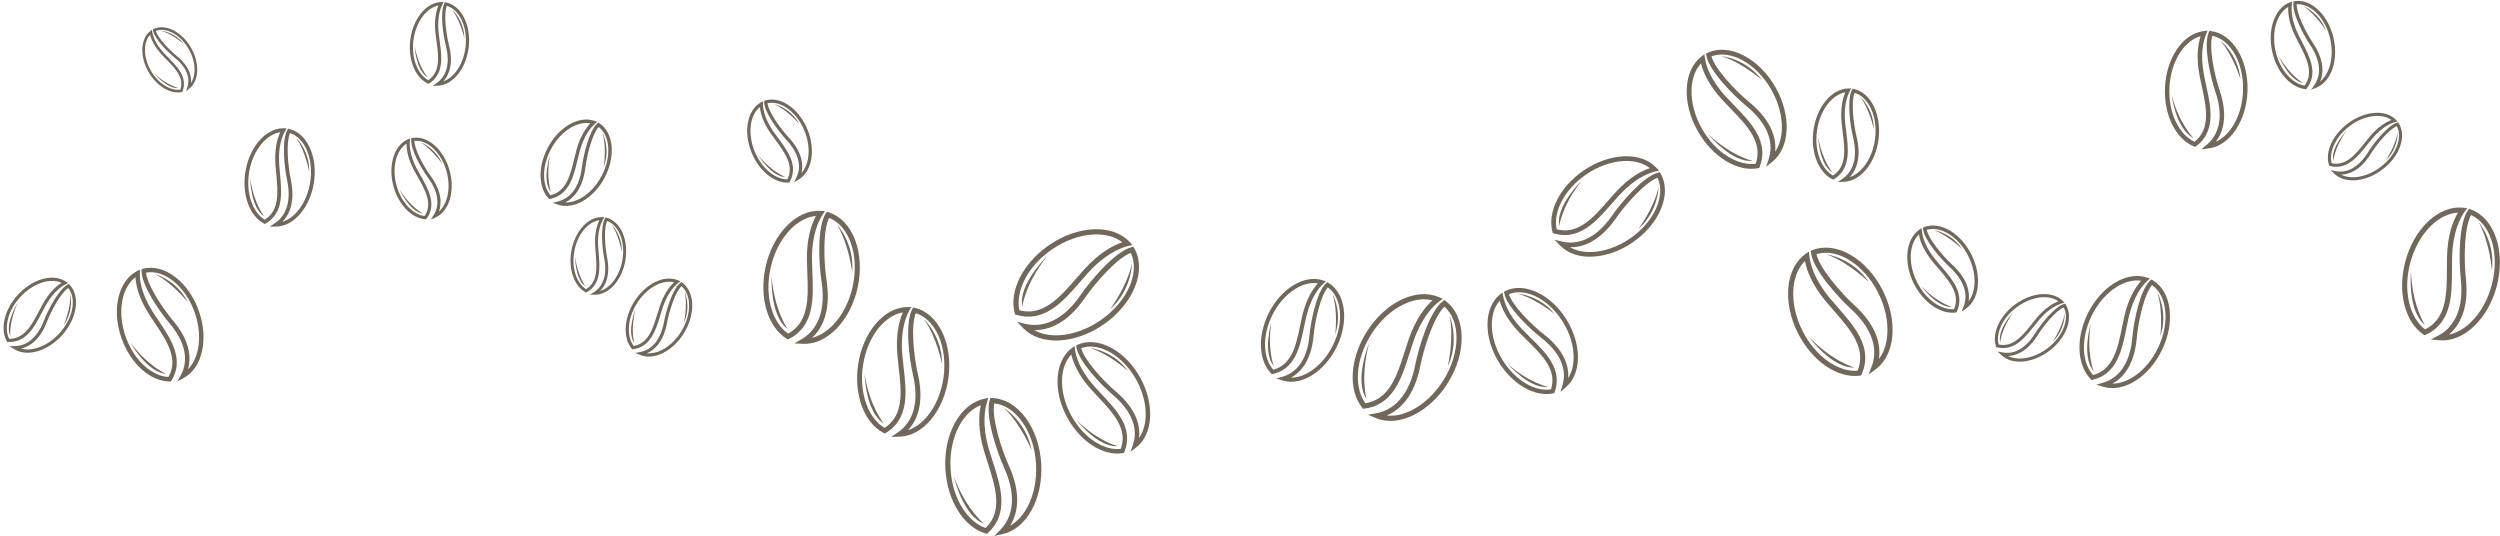 <?xml version="1.0" encoding="UTF-8" standalone="no"?><svg xmlns="http://www.w3.org/2000/svg" xmlns:xlink="http://www.w3.org/1999/xlink" fill="#000000" height="375.7" preserveAspectRatio="xMidYMid meet" version="1" viewBox="-2.5 -0.6 1752.7 375.7" width="1752.7" zoomAndPan="magnify"><defs><clipPath id="a"><path d="M 690 278 L 728 278 L 728 375.121 L 690 375.121 Z M 690 278"/></clipPath><clipPath id="b"><path d="M 1701 145 L 1750.121 145 L 1750.121 239 L 1701 239 Z M 1701 145"/></clipPath></defs><g><g clip-path="url(#a)" id="change1_2"><path d="M 717.762 354.938 C 714.578 360.824 710.422 365.277 705.715 367.926 C 710.68 359.934 714.105 346.367 704.688 325.609 C 702.535 320.867 699.191 312.098 696.84 302.992 C 694.484 293.883 693.703 286.754 694.543 282.215 C 709.762 283.758 722.492 301.992 723.844 324.629 C 724.504 335.691 722.344 346.453 717.762 354.938 Z M 716.574 292.344 C 710.168 283.672 701.863 278.754 693.188 278.488 L 691.797 278.449 L 691.395 279.781 C 687.934 291.281 696.629 316.633 701.383 327.109 C 712.473 351.559 704.613 364.926 698.941 370.715 L 694.625 375.121 L 700.637 373.758 C 717.387 369.965 728.922 348.75 727.469 324.414 C 726.742 312.262 722.875 300.875 716.574 292.344" fill="#71675b"/></g><g id="change1_3"><path d="M 701.266 285.34 C 713.367 296.766 720.781 315.152 720.781 315.152 C 717.027 295.012 701.266 285.34 701.266 285.34" fill="#71675b"/></g><g id="change1_4"><path d="M 1697.676 230.336 C 1692.559 226.512 1688.668 220.141 1686.676 212.266 C 1684.473 203.57 1684.641 193.805 1687.184 184.023 C 1689.949 173.395 1695.281 163.918 1702.199 157.348 C 1707.977 151.855 1714.449 148.777 1720.711 148.477 C 1717.164 154.484 1713.516 164.164 1713.07 178.914 C 1712.977 181.875 1712.965 184.969 1712.957 187.957 C 1712.945 196.73 1712.922 205.805 1710.824 213.469 C 1708.609 221.59 1704.414 226.973 1697.676 230.336 Z M 1714.289 214.414 C 1716.504 206.289 1716.527 196.973 1716.547 187.969 C 1716.547 185 1716.559 181.934 1716.645 179.027 C 1717.172 161.809 1722.363 152.078 1725.406 147.809 L 1727.195 145.293 L 1724.125 144.988 C 1707.168 143.289 1689.793 159.688 1683.719 183.125 C 1678.242 204.227 1683.508 225.102 1696.5 233.891 L 1697.336 234.453 L 1698.246 234.035 C 1706.449 230.289 1711.695 223.871 1714.289 214.414" fill="#71675b"/></g><g id="change1_5"><path d="M 1697.5 227.137 C 1697.5 227.137 1688.762 213.953 1687.762 189.902 C 1687.762 189.902 1685.262 217.379 1697.5 227.137" fill="#71675b"/></g><g id="change1_6"><path d="M 1613.219 59.43 C 1609.031 58.746 1604.801 56.188 1601.219 52.16 C 1597.27 47.719 1594.379 41.918 1592.891 35.387 C 1591.262 28.289 1591.5 21.086 1593.559 15.102 C 1595.281 10.105 1598.148 6.316 1601.738 4.223 C 1601.488 8.844 1602.309 15.652 1606.551 24.473 C 1607.398 26.238 1608.34 28.062 1609.262 29.824 C 1611.93 34.992 1614.691 40.336 1615.801 45.484 C 1616.969 50.941 1616.148 55.395 1613.219 59.43 Z M 1618.121 44.988 C 1616.941 39.523 1614.109 34.039 1611.371 28.734 C 1610.461 26.984 1609.531 25.18 1608.691 23.441 C 1603.738 13.148 1603.82 5.836 1604.301 2.395 L 1604.59 0.367 L 1602.691 1.125 C 1592.191 5.312 1586.98 20.27 1590.57 35.918 C 1593.801 50.008 1603.281 60.688 1613.609 61.883 L 1614.27 61.961 L 1614.68 61.434 C 1618.359 56.723 1619.488 51.34 1618.121 44.988" fill="#71675b"/></g><g id="change1_7"><path d="M 1595.02 38.676 C 1595.02 38.676 1601.949 55.605 1612.129 57.605 C 1612.129 57.605 1602.961 52.52 1595.02 38.676" fill="#71675b"/></g><g id="change1_8"><path d="M 1544.078 81.984 C 1543.711 89.316 1541.148 94.688 1536.051 98.812 C 1530.969 96.516 1526.461 91.816 1523.289 85.484 C 1519.781 78.492 1518.102 70.141 1518.43 61.336 C 1518.789 51.766 1521.551 42.695 1526.219 35.801 C 1530.109 30.043 1535.039 26.207 1540.32 24.777 C 1538.422 30.559 1537.141 39.484 1539.52 52.137 C 1539.988 54.672 1540.57 57.309 1541.121 59.855 C 1542.75 67.332 1544.441 75.062 1544.078 81.984 Z M 1544.18 59.191 C 1543.629 56.664 1543.059 54.051 1542.59 51.559 C 1539.809 36.793 1542.41 27.535 1544.199 23.328 L 1545.25 20.852 L 1542.578 21.164 C 1527.82 22.898 1516.09 40.117 1515.309 61.219 C 1514.602 80.219 1522.988 97.012 1535.711 102.062 L 1536.52 102.387 L 1537.219 101.859 C 1543.512 97.129 1546.77 90.68 1547.211 82.141 C 1547.578 74.805 1545.852 66.867 1544.18 59.191" fill="#71675b"/></g><g id="change1_9"><path d="M 1520.02 66.238 C 1520.02 66.238 1523.039 90.105 1535.289 96.125 C 1535.289 96.125 1525.379 86.531 1520.02 66.238" fill="#71675b"/></g><g id="change1_10"><path d="M 1464.879 262.359 C 1461.148 258.203 1458.922 252.078 1458.559 244.996 C 1458.172 237.176 1460 228.844 1463.852 220.902 C 1468.039 212.277 1474.23 205.078 1481.281 200.641 C 1487.172 196.934 1493.238 195.406 1498.648 196.223 C 1494.578 200.758 1489.809 208.422 1486.879 220.973 C 1486.301 223.492 1485.762 226.141 1485.238 228.699 C 1483.719 236.207 1482.148 243.973 1479.039 250.176 C 1475.738 256.742 1471.23 260.637 1464.879 262.359 Z M 1481.828 251.578 C 1485.129 245 1486.75 237.027 1488.309 229.32 C 1488.82 226.781 1489.359 224.156 1489.93 221.684 C 1493.34 207.031 1499.449 199.59 1502.789 196.461 L 1504.762 194.613 L 1502.18 193.824 C 1487.949 189.461 1470.262 200.516 1461.039 219.539 C 1452.73 236.668 1453.641 255.445 1463.262 265.199 L 1463.879 265.824 L 1464.73 265.621 C 1472.398 263.824 1477.988 259.227 1481.828 251.578" fill="#71675b"/></g><g id="change1_11"><path d="M 1463.328 226.035 C 1463.328 226.035 1456.469 249.133 1465.281 259.59 C 1465.281 259.59 1460.051 246.801 1463.328 226.035" fill="#71675b"/></g><g id="change1_12"><path d="M 1400.289 228.156 C 1402.52 223.184 1406.289 218.598 1411.199 214.895 C 1416.52 210.871 1422.641 208.371 1428.422 207.852 C 1433.25 207.422 1437.488 208.398 1440.59 210.617 C 1436.629 212.141 1431.238 215.379 1425.449 222.234 C 1424.289 223.609 1423.121 225.082 1421.988 226.504 C 1418.672 230.676 1415.23 234.992 1411.34 237.852 C 1407.211 240.883 1403.18 241.863 1398.711 240.926 C 1397.711 237.168 1398.262 232.66 1400.289 228.156 Z M 1412.629 239.609 C 1416.762 236.574 1420.281 232.145 1423.691 227.859 C 1424.82 226.449 1425.98 224.992 1427.121 223.641 C 1433.871 215.637 1440.02 212.961 1443.078 212.074 L 1444.879 211.555 L 1443.539 210.246 C 1436.102 203.035 1421.629 204.285 1409.879 213.156 C 1399.309 221.145 1393.93 233.078 1396.801 242.172 L 1396.98 242.754 L 1397.578 242.902 C 1402.898 244.215 1407.82 243.137 1412.629 239.609" fill="#71675b"/></g><g id="change1_13"><path d="M 1399.828 239.332 C 1399.828 239.332 1400.641 229.75 1409.238 217.91 C 1409.238 217.91 1397.68 230.059 1399.828 239.332" fill="#71675b"/></g><g id="change1_14"><path d="M 1633.793 101.062 C 1636.016 96.09 1639.785 91.504 1644.699 87.801 C 1650.02 83.777 1656.137 81.277 1661.914 80.758 C 1666.754 80.324 1670.984 81.305 1674.086 83.523 C 1670.129 85.047 1664.734 88.285 1658.949 95.141 C 1657.785 96.516 1656.621 97.988 1655.488 99.41 C 1652.172 103.582 1648.723 107.898 1644.84 110.758 C 1640.711 113.789 1636.676 114.77 1632.207 113.832 C 1631.207 110.07 1631.754 105.566 1633.793 101.062 Z M 1646.129 112.512 C 1650.258 109.48 1653.781 105.051 1657.188 100.766 C 1658.32 99.355 1659.473 97.898 1660.617 96.547 C 1667.371 88.543 1673.52 85.863 1676.578 84.98 L 1678.379 84.457 L 1677.039 83.152 C 1669.594 75.938 1655.129 77.191 1643.379 86.062 C 1632.805 94.051 1627.43 105.98 1630.301 115.078 L 1630.477 115.66 L 1631.074 115.805 C 1636.398 117.117 1641.332 116.043 1646.129 112.512" fill="#71675b"/></g><g id="change1_15"><path d="M 1633.332 112.234 C 1633.332 112.234 1634.148 102.652 1642.746 90.816 C 1642.746 90.816 1631.188 102.965 1633.332 112.234" fill="#71675b"/></g><g id="change1_16"><path d="M 1367.461 216.172 C 1363.121 216.488 1358.27 214.949 1353.738 211.785 C 1348.73 208.297 1344.461 203.195 1341.41 197.035 C 1338.078 190.34 1336.602 183.094 1337.23 176.625 C 1337.75 171.223 1339.699 166.758 1342.789 163.809 C 1343.641 168.48 1346.09 175.078 1352.441 182.867 C 1353.711 184.43 1355.078 186.023 1356.422 187.566 C 1360.32 192.086 1364.352 196.758 1366.691 201.637 C 1369.172 206.801 1369.422 211.438 1367.461 216.172 Z M 1358.262 185.973 C 1356.941 184.441 1355.578 182.863 1354.328 181.328 C 1346.922 172.234 1345.25 164.922 1344.91 161.371 L 1344.711 159.277 L 1342.988 160.488 C 1333.512 167.18 1331.891 183.359 1339.219 198.121 C 1345.82 211.414 1357.828 219.805 1368.43 218.527 L 1369.109 218.445 L 1369.398 217.82 C 1371.941 212.234 1371.781 206.598 1368.891 200.578 C 1366.41 195.406 1362.27 190.609 1358.262 185.973" fill="#71675b"/></g><g id="change1_17"><path d="M 1344.32 199.809 C 1344.32 199.809 1355.289 215.051 1365.941 214.605 C 1365.941 214.605 1355.559 211.727 1344.32 199.809" fill="#71675b"/></g><g id="change1_18"><path d="M 1299.789 259.32 C 1293.398 259.832 1286.25 257.609 1279.531 252.996 C 1272.121 247.906 1265.781 240.434 1261.219 231.383 C 1256.25 221.551 1253.988 210.887 1254.852 201.348 C 1255.57 193.387 1258.41 186.785 1262.922 182.41 C 1264.23 189.285 1267.898 198.984 1277.328 210.398 C 1279.219 212.688 1281.262 215.023 1283.238 217.281 C 1289.031 223.898 1295.031 230.746 1298.52 237.91 C 1302.219 245.496 1302.641 252.328 1299.789 259.32 Z M 1285.941 214.914 C 1283.98 212.676 1281.961 210.359 1280.102 208.109 C 1269.102 194.789 1266.559 184.027 1266.02 178.797 L 1265.711 175.715 L 1263.191 177.52 C 1249.289 187.473 1247.059 211.324 1258.012 233.004 C 1267.859 252.523 1285.641 264.766 1301.25 262.781 L 1302.25 262.652 L 1302.672 261.73 C 1306.359 253.477 1306.059 245.168 1301.75 236.332 C 1298.051 228.738 1291.891 221.711 1285.941 214.914" fill="#71675b"/></g><g id="change1_19"><path d="M 1265.539 235.438 C 1265.539 235.438 1281.852 257.785 1297.531 257.031 C 1297.531 257.031 1282.219 252.891 1265.539 235.438" fill="#71675b"/></g><g id="change1_20"><path d="M 1271.281 91.559 C 1272.238 84 1275.07 77.008 1279.25 71.867 C 1282.738 67.578 1286.922 64.887 1291.199 64.125 C 1289.289 68.574 1287.648 75.559 1288.641 85.754 C 1288.84 87.797 1289.109 89.926 1289.371 91.984 C 1290.129 98.023 1290.922 104.27 1290.16 109.73 C 1289.352 115.52 1286.941 119.594 1282.609 122.504 C 1278.738 120.328 1275.5 116.285 1273.43 111.043 C 1271.141 105.254 1270.398 98.516 1271.281 91.559 Z M 1282.109 125.059 L 1282.73 125.371 L 1283.32 125.004 C 1288.641 121.695 1291.68 116.816 1292.621 110.078 C 1293.43 104.285 1292.621 97.875 1291.84 91.676 C 1291.578 89.633 1291.309 87.52 1291.109 85.512 C 1289.961 73.613 1292.66 66.457 1294.379 63.25 L 1295.391 61.359 L 1293.25 61.422 C 1281.422 61.754 1270.922 74.578 1268.809 91.246 C 1266.922 106.258 1272.379 120.16 1282.109 125.059" fill="#71675b"/></g><g id="change1_21"><path d="M 1282.199 120.32 C 1282.199 120.32 1275.012 112.023 1272.191 95.559 C 1272.191 95.559 1272.91 114.688 1282.199 120.32" fill="#71675b"/></g><g id="change1_22"><path d="M 1228.379 114.191 C 1222.41 114.984 1215.59 113.246 1209.07 109.246 C 1201.859 104.828 1195.559 98.125 1190.828 89.859 C 1185.699 80.875 1183.059 70.977 1183.41 61.988 C 1183.699 54.484 1186.039 48.152 1190.059 43.828 C 1191.621 50.215 1195.531 59.141 1204.93 69.391 C 1206.82 71.445 1208.852 73.535 1210.809 75.559 C 1216.57 81.484 1222.52 87.617 1226.148 94.168 C 1229.988 101.105 1230.711 107.496 1228.379 114.191 Z M 1213.23 73.203 C 1211.289 71.199 1209.27 69.129 1207.422 67.105 C 1196.449 55.145 1193.551 45.168 1192.789 40.289 L 1192.352 37.414 L 1190.07 39.227 C 1177.52 49.238 1176.578 71.727 1187.898 91.531 C 1198.102 109.367 1215.371 119.992 1229.922 117.367 L 1230.852 117.199 L 1231.199 116.316 C 1234.262 108.395 1233.578 100.613 1229.109 92.531 C 1225.262 85.59 1219.148 79.293 1213.23 73.203" fill="#71675b"/></g><g id="change1_23"><path d="M 1226.148 112.156 C 1226.148 112.156 1211.578 109.016 1195.09 93.453 C 1195.09 93.453 1211.48 113.629 1226.148 112.156" fill="#71675b"/></g><g id="change1_24"><path d="M 1092.121 140.988 C 1095.84 133.637 1101.852 126.973 1109.512 121.719 C 1117.84 116.012 1127.25 112.66 1136.012 112.277 C 1143.328 111.961 1149.672 113.727 1154.199 117.297 C 1148.109 119.32 1139.75 123.84 1130.539 133.789 C 1128.691 135.785 1126.82 137.93 1125.012 139.996 C 1119.711 146.07 1114.219 152.348 1108.141 156.398 C 1101.699 160.684 1095.551 161.891 1088.852 160.16 C 1087.609 154.414 1088.75 147.652 1092.121 140.988 Z M 1086.129 162.805 L 1087.012 163.066 C 1094.961 165.418 1102.469 164.133 1109.969 159.137 C 1116.41 154.844 1122.039 148.398 1127.488 142.164 C 1129.281 140.113 1131.141 137.988 1132.949 136.027 C 1143.711 124.41 1153.172 120.793 1157.859 119.668 L 1160.621 119.008 L 1158.672 116.938 C 1147.941 105.531 1126 106.422 1107.648 119.004 C 1091.129 130.336 1082.18 147.98 1085.891 161.91 L 1086.129 162.805" fill="#71675b"/></g><g id="change1_25"><path d="M 1106.359 126.137 C 1106.359 126.137 1088.051 143.68 1090.648 157.832 C 1090.648 157.832 1092.539 143.418 1106.359 126.137" fill="#71675b"/></g><g id="change1_26"><path d="M 1084.871 272.379 C 1079.539 273.223 1073.391 271.816 1067.449 268.379 C 1060.891 264.586 1055.09 258.719 1050.672 251.418 C 1045.859 243.48 1043.281 234.672 1043.379 226.605 C 1043.469 219.875 1045.422 214.148 1048.93 210.18 C 1050.469 215.867 1054.18 223.777 1062.84 232.75 C 1064.57 234.551 1066.441 236.379 1068.25 238.148 C 1073.539 243.328 1079.02 248.691 1082.422 254.48 C 1086.02 260.609 1086.809 266.32 1084.871 272.379 Z M 1070.359 235.984 C 1068.57 234.23 1066.719 232.418 1065.02 230.648 C 1054.922 220.176 1052.078 211.301 1051.301 206.945 L 1050.828 204.379 L 1048.828 206.055 C 1037.809 215.312 1037.48 235.488 1048.078 252.984 C 1057.621 268.738 1073.352 277.867 1086.328 275.188 L 1087.16 275.016 L 1087.441 274.215 C 1090.012 267.043 1089.219 260.086 1085.031 252.945 C 1081.43 246.809 1075.801 241.305 1070.359 235.984" fill="#71675b"/></g><g id="change1_27"><path d="M 1082.828 270.602 C 1082.828 270.602 1069.699 268.117 1054.559 254.543 C 1054.559 254.543 1069.711 272.254 1082.828 270.602" fill="#71675b"/></g><g id="change1_28"><path d="M 954.707 282.129 C 950.91 276.879 949.082 269.543 949.539 261.328 C 950.047 252.258 953.176 242.875 958.59 234.188 C 964.477 224.75 972.496 217.207 981.18 212.949 C 988.426 209.395 995.609 208.379 1001.762 209.984 C 996.508 214.715 990.059 222.973 985.148 237.09 C 984.164 239.922 983.223 242.91 982.312 245.801 C 979.637 254.273 976.871 263.035 972.52 269.809 C 967.914 276.98 962.234 280.918 954.707 282.129 Z M 975.574 271.77 C 980.188 264.59 983.027 255.594 985.773 246.891 C 986.676 244.027 987.609 241.066 988.578 238.281 C 994.309 221.801 1002.27 213.969 1006.5 210.766 L 1008.988 208.875 L 1006.121 207.648 C 990.238 200.871 968.484 211.453 955.512 232.27 C 943.832 251.008 942.586 272.777 952.484 285.207 L 953.121 286.004 L 954.133 285.875 C 963.195 284.738 970.211 280.125 975.574 271.77" fill="#71675b"/></g><g id="change1_29"><path d="M 955.496 278.98 C 955.496 278.98 951.039 263.59 957.355 240.043 C 957.355 240.043 946.621 265.84 955.496 278.98" fill="#71675b"/></g><g id="change1_30"><path d="M 890.148 258.586 C 886.742 254.758 884.719 249.125 884.426 242.621 C 884.102 235.441 885.816 227.805 889.391 220.531 C 893.27 212.633 898.984 206.055 905.48 202.012 C 910.902 198.633 916.48 197.262 921.445 198.035 C 917.688 202.18 913.27 209.191 910.531 220.699 C 909.98 223.008 909.477 225.438 908.988 227.785 C 907.559 234.668 906.078 241.789 903.195 247.469 C 900.141 253.484 895.98 257.035 890.148 258.586 Z M 905.754 248.77 C 908.812 242.746 910.332 235.438 911.801 228.367 C 912.285 226.039 912.785 223.633 913.324 221.367 C 916.523 207.934 922.164 201.133 925.242 198.273 L 927.055 196.586 L 924.691 195.848 C 911.652 191.777 895.367 201.848 886.812 219.266 C 879.105 234.949 879.863 252.191 888.648 261.188 L 889.211 261.766 L 889.996 261.586 C 897.043 259.965 902.195 255.773 905.754 248.77" fill="#71675b"/></g><g id="change1_31"><path d="M 888.883 225.242 C 888.883 225.242 882.488 246.406 890.523 256.047 C 890.523 256.047 885.785 244.285 888.883 225.242" fill="#71675b"/></g><g id="change1_32"><path d="M 715.738 195.727 C 719.824 187.574 726.453 180.18 734.906 174.34 C 744.094 167.992 754.496 164.246 764.195 163.789 C 772.289 163.406 779.312 165.34 784.332 169.27 C 777.609 171.535 768.375 176.566 758.219 187.613 C 756.18 189.828 754.117 192.203 752.125 194.504 C 746.277 201.242 740.234 208.211 733.523 212.715 C 726.414 217.484 719.609 218.844 712.195 216.953 C 710.793 210.602 712.035 203.113 715.738 195.727 Z M 709.188 219.887 L 710.168 220.176 C 718.973 222.746 727.277 221.293 735.555 215.738 C 742.668 210.965 748.875 203.809 754.879 196.891 C 756.852 194.613 758.898 192.258 760.898 190.078 C 772.758 177.184 783.215 173.145 788.391 171.883 L 791.445 171.141 L 789.285 168.859 C 777.363 156.277 753.098 157.348 732.836 171.34 C 714.598 183.941 704.762 203.5 708.922 218.902 L 709.188 219.887" fill="#71675b"/></g><g id="change1_33"><path d="M 731.434 179.238 C 731.434 179.238 711.246 198.723 714.18 214.371 C 714.18 214.371 716.215 198.41 731.434 179.238" fill="#71675b"/></g><g id="change1_34"><path d="M 783.223 314.109 C 777.641 314.754 771.312 313.027 765.293 309.199 C 758.648 304.969 752.875 298.621 748.602 290.844 C 743.953 282.391 741.648 273.121 742.109 264.746 C 742.496 257.758 744.773 251.891 748.594 247.922 C 749.949 253.898 753.457 262.277 762.059 271.98 C 763.785 273.926 765.645 275.906 767.441 277.82 C 772.719 283.438 778.176 289.246 781.453 295.41 C 784.93 301.938 785.496 307.902 783.223 314.109 Z M 769.738 275.668 C 767.953 273.77 766.109 271.805 764.414 269.891 C 754.375 258.566 751.824 249.227 751.195 244.664 L 750.824 241.977 L 748.676 243.633 C 736.816 252.77 735.598 273.719 745.844 292.359 C 755.066 309.141 771.008 319.312 784.609 317.094 L 785.48 316.953 L 785.812 316.133 C 788.797 308.797 788.277 301.531 784.234 293.93 C 780.758 287.398 775.156 281.434 769.738 275.668" fill="#71675b"/></g><g id="change1_35"><path d="M 781.176 312.176 C 781.176 312.176 767.645 309.023 752.508 294.258 C 752.508 294.258 767.473 313.32 781.176 312.176" fill="#71675b"/></g><g id="change1_36"><path d="M 688.508 369.582 C 682.371 367.496 676.629 362.566 672.246 355.598 C 667.41 347.898 664.531 338.43 663.922 328.207 C 663.258 317.094 665.438 306.293 670.062 297.793 C 673.918 290.695 679.195 285.707 685.141 283.461 C 683.594 290.359 683.109 300.832 687.277 315.195 C 688.117 318.078 689.074 321.062 690.004 323.949 C 692.727 332.414 695.543 341.168 695.914 349.215 C 696.309 357.734 693.949 364.238 688.508 369.582 Z M 699.543 349.047 C 699.148 340.516 696.258 331.527 693.461 322.836 C 692.539 319.977 691.59 317.016 690.77 314.184 C 685.902 297.418 687.859 286.414 689.461 281.348 L 690.406 278.363 L 687.348 279.027 C 670.465 282.688 658.836 303.922 660.297 328.422 C 661.613 350.477 673.199 368.965 688.477 373.379 L 689.457 373.66 L 690.207 372.973 C 696.945 366.797 700 358.969 699.543 349.047" fill="#71675b"/></g><g id="change1_37"><path d="M 666.305 333.699 C 666.305 333.699 672.48 360.969 687.332 366.555 C 687.332 366.555 674.781 356.574 666.305 333.699" fill="#71675b"/></g><g id="change1_38"><path d="M 617.691 299.375 C 612.355 296.293 607.914 290.629 605.117 283.312 C 602.035 275.238 601.105 265.867 602.43 256.219 C 603.871 245.73 607.91 236.062 613.797 228.984 C 618.711 223.082 624.559 219.406 630.52 218.41 C 627.801 224.562 625.406 234.238 626.633 248.414 C 626.879 251.258 627.219 254.219 627.551 257.086 C 628.52 265.484 629.523 274.172 628.379 281.746 C 627.168 289.77 623.762 295.398 617.691 299.375 Z M 631.797 282.266 C 633.012 274.23 631.98 265.312 630.98 256.688 C 630.652 253.848 630.312 250.91 630.074 248.117 C 628.645 231.57 632.512 221.672 634.941 217.242 L 636.375 214.633 L 633.398 214.684 C 616.973 214.969 602.188 232.625 599.008 255.746 C 596.145 276.566 603.527 295.965 616.961 302.91 L 617.824 303.359 L 618.652 302.855 C 626.086 298.344 630.383 291.605 631.797 282.266" fill="#71675b"/></g><g id="change1_39"><path d="M 617.16 296.336 C 617.16 296.336 607.305 284.699 603.637 261.785 C 603.637 261.785 604.34 288.371 617.16 296.336" fill="#71675b"/></g><g id="change1_40"><path d="M 550.062 233.293 C 544.801 229.703 540.656 223.523 538.34 215.773 C 535.785 207.211 535.547 197.484 537.66 187.641 C 539.953 176.941 544.859 167.285 551.473 160.449 C 556.992 154.742 563.301 151.406 569.52 150.84 C 566.242 156.969 563.031 166.762 563.203 181.461 C 563.234 184.41 563.359 187.488 563.48 190.469 C 563.832 199.199 564.199 208.23 562.434 215.949 C 560.566 224.125 556.625 229.664 550.062 233.293 Z M 565.914 216.746 C 567.785 208.562 567.41 199.289 567.047 190.324 C 566.93 187.371 566.805 184.32 566.77 181.422 C 566.574 164.258 571.32 154.355 574.168 149.977 L 575.848 147.398 L 572.773 147.223 C 555.824 146.25 539.227 163.305 534.168 186.891 C 529.613 208.129 535.727 228.684 549.035 236.883 L 549.891 237.406 L 550.781 236.953 C 558.789 232.875 563.738 226.266 565.914 216.746" fill="#71675b"/></g><g id="change1_41"><path d="M 549.746 230.117 C 549.746 230.117 540.484 217.367 538.473 193.469 C 538.473 193.469 537.148 220.922 549.746 230.117" fill="#71675b"/></g><g id="change1_42"><path d="M 524.074 85.996 C 524.953 80.984 527.102 76.949 530.199 74.418 C 530.66 78.848 532.473 85.191 537.84 92.93 C 538.918 94.48 540.09 96.07 541.223 97.605 C 544.543 102.113 547.98 106.773 549.812 111.5 C 551.758 116.508 551.652 120.859 549.477 125.141 C 545.395 125.129 540.98 123.336 536.969 120.055 C 532.539 116.43 528.922 111.355 526.508 105.379 C 523.887 98.879 523.02 91.996 524.074 85.996 Z M 550.223 127.414 L 550.863 127.387 L 551.172 126.824 C 553.957 121.789 554.211 116.504 551.945 110.672 C 550 105.66 546.473 100.875 543.062 96.25 C 541.938 94.727 540.777 93.152 539.719 91.629 C 533.453 82.594 532.418 75.637 532.355 72.289 L 532.32 70.32 L 530.629 71.328 C 521.285 76.898 518.605 91.906 524.387 106.23 C 529.598 119.133 540.219 127.844 550.223 127.414" fill="#71675b"/></g><g id="change1_43"><path d="M 548.168 123.57 C 548.168 123.57 538.68 120.129 529.031 108.18 C 529.031 108.18 538.184 123.215 548.168 123.57" fill="#71675b"/></g><g id="change1_44"><path d="M 441.723 241.934 C 439.355 238.742 438.184 234.254 438.402 229.211 C 438.648 223.645 440.504 217.867 443.762 212.5 C 447.305 206.664 452.168 201.98 457.465 199.309 C 461.887 197.074 466.285 196.398 470.066 197.34 C 466.883 200.281 462.984 205.391 460.074 214.09 C 459.492 215.832 458.934 217.672 458.395 219.449 C 456.816 224.668 455.184 230.062 452.562 234.25 C 449.789 238.684 446.332 241.141 441.723 241.934 Z M 454.449 235.43 C 457.227 230.992 458.902 225.453 460.527 220.098 C 461.062 218.332 461.613 216.508 462.188 214.793 C 465.582 204.645 470.406 199.781 472.98 197.785 L 474.5 196.609 L 472.727 195.875 C 462.938 191.832 449.668 198.48 441.859 211.344 C 434.828 222.922 434.223 236.285 440.383 243.84 L 440.777 244.324 L 441.398 244.238 C 446.949 243.477 451.219 240.594 454.449 235.43" fill="#71675b"/></g><g id="change1_45"><path d="M 442.188 240 C 442.188 240 439.34 230.59 443.047 216.102 C 443.047 216.102 436.645 232.004 442.188 240" fill="#71675b"/></g><g id="change1_46"><path d="M 408.375 202.129 C 405.234 200.172 402.68 196.684 401.148 192.238 C 399.457 187.328 399.086 181.688 400.074 175.922 C 401.148 169.656 403.766 163.934 407.441 159.809 C 410.508 156.359 414.09 154.27 417.688 153.793 C 415.934 157.43 414.305 163.191 414.754 171.723 C 414.848 173.434 414.992 175.219 415.133 176.941 C 415.551 182.004 415.98 187.238 415.141 191.762 C 414.254 196.551 412.098 199.863 408.375 202.129 Z M 417.18 192.141 C 418.066 187.344 417.629 181.969 417.203 176.773 C 417.062 175.062 416.914 173.293 416.828 171.613 C 416.301 161.652 418.816 155.789 420.363 153.18 L 421.277 151.645 L 419.488 151.613 C 409.625 151.461 400.398 161.758 398.031 175.57 C 395.898 188.012 399.941 199.797 407.867 204.234 L 408.375 204.52 L 408.883 204.234 C 413.43 201.676 416.145 197.719 417.18 192.141" fill="#71675b"/></g><g id="change1_47"><path d="M 408.113 200.293 C 408.113 200.293 402.434 193.109 400.688 179.289 C 400.688 179.289 400.578 195.258 408.113 200.293" fill="#71675b"/></g><g id="change1_48"><path d="M 383.363 136.297 C 380.582 132.965 379.012 128.148 378.934 122.641 C 378.844 116.559 380.492 110.141 383.703 104.082 C 387.188 97.496 392.195 92.082 397.797 88.828 C 402.473 86.113 407.223 85.094 411.402 85.879 C 408.121 89.285 404.199 95.105 401.586 104.77 C 401.059 106.711 400.57 108.75 400.098 110.723 C 398.711 116.512 397.273 122.492 394.688 127.227 C 391.945 132.234 388.336 135.133 383.363 136.297 Z M 396.82 128.391 C 399.562 123.379 401.035 117.23 402.461 111.289 C 402.93 109.336 403.414 107.309 403.93 105.406 C 406.984 94.125 411.934 88.516 414.609 86.176 L 416.188 84.797 L 414.207 84.109 C 403.281 80.332 389.242 88.426 381.555 102.941 C 374.633 116.016 374.824 130.617 382.023 138.457 L 382.488 138.957 L 383.156 138.824 C 389.16 137.641 393.629 134.227 396.82 128.391" fill="#71675b"/></g><g id="change1_49"><path d="M 383.152 108.051 C 383.152 108.051 377.195 125.793 383.746 134.156 C 383.746 134.156 380.043 124.082 383.152 108.051" fill="#71675b"/></g><g id="change1_50"><path d="M 287.309 28.035 C 288.094 21.254 290.562 14.965 294.262 10.32 C 297.348 6.449 301.062 3.996 304.895 3.273 C 303.227 7.277 301.816 13.551 302.805 22.672 C 303 24.5 303.262 26.402 303.516 28.246 C 304.258 33.648 305.023 39.234 304.391 44.133 C 303.723 49.324 301.605 53 297.746 55.648 C 294.262 53.73 291.32 50.145 289.418 45.465 C 287.316 40.305 286.59 34.277 287.309 28.035 Z M 297.324 57.938 L 297.887 58.211 L 298.414 57.879 C 303.141 54.863 305.82 50.465 306.602 44.422 C 307.273 39.227 306.484 33.488 305.723 27.941 C 305.473 26.117 305.211 24.227 305.02 22.43 C 303.867 11.781 306.223 5.348 307.73 2.461 L 308.617 0.758 L 306.699 0.832 C 296.113 1.242 286.824 12.828 285.098 27.777 C 283.539 41.242 288.566 53.645 297.324 57.938" fill="#71675b"/></g><g id="change1_51"><path d="M 297.359 53.691 C 297.359 53.691 290.844 46.328 288.164 31.605 C 288.164 31.605 288.984 48.734 297.359 53.691" fill="#71675b"/></g><g id="change1_52"><path d="M 295.172 150.855 C 291.266 150.371 287.246 148.148 283.781 144.543 C 279.953 140.566 277.074 135.289 275.449 129.285 C 273.688 122.762 273.652 116.07 275.352 110.449 C 276.77 105.754 279.289 102.137 282.547 100.066 C 282.48 104.359 283.484 110.645 287.734 118.672 C 288.586 120.281 289.523 121.938 290.434 123.539 C 293.098 128.234 295.852 133.094 297.062 137.828 C 298.348 142.848 297.75 147.004 295.172 150.855 Z M 299.199 137.281 C 297.914 132.262 295.086 127.273 292.352 122.449 C 291.449 120.863 290.52 119.223 289.684 117.641 C 284.723 108.27 284.527 101.488 284.855 98.277 L 285.051 96.387 L 283.312 97.16 C 273.727 101.418 269.434 115.477 273.324 129.863 C 276.824 142.812 285.996 152.375 295.621 153.113 L 296.238 153.164 L 296.602 152.66 C 299.848 148.156 300.695 143.129 299.199 137.281" fill="#71675b"/></g><g id="change1_53"><path d="M 277.547 132.258 C 277.547 132.258 284.582 147.711 294.102 149.199 C 294.102 149.199 285.406 144.812 277.547 132.258" fill="#71675b"/></g><g id="change1_54"><path d="M 183.09 153.43 C 179.078 151.008 175.785 146.645 173.766 141.047 C 171.539 134.867 170.965 127.738 172.109 120.426 C 173.355 112.477 176.559 105.188 181.133 99.898 C 184.953 95.48 189.445 92.773 193.988 92.102 C 191.836 96.738 189.879 104.055 190.605 114.84 C 190.754 117.004 190.973 119.258 191.184 121.441 C 191.801 127.836 192.438 134.449 191.461 140.188 C 190.422 146.266 187.758 150.492 183.09 153.43 Z M 194.047 140.629 C 195.082 134.547 194.43 127.754 193.793 121.188 C 193.586 119.027 193.367 116.789 193.227 114.664 C 192.375 102.074 195.453 94.609 197.367 91.281 L 198.492 89.316 L 196.23 89.312 C 183.746 89.297 172.262 102.496 169.52 120.02 C 167.047 135.793 172.379 150.633 182.484 156.105 L 183.133 156.453 L 183.77 156.086 C 189.477 152.762 192.84 147.707 194.047 140.629" fill="#71675b"/></g><g id="change1_55"><path d="M 182.727 151.109 C 182.727 151.109 175.406 142.129 172.945 124.672 C 172.945 124.672 173.102 144.875 182.727 151.109" fill="#71675b"/></g><g id="change1_56"><path d="M 102.75 23.777 C 103.617 27.273 105.785 32.156 110.961 37.75 C 111.996 38.871 113.113 40.012 114.195 41.117 C 117.367 44.352 120.645 47.699 122.648 51.277 C 124.77 55.074 125.176 58.57 123.914 62.246 C 120.645 62.695 116.906 61.758 113.32 59.582 C 109.363 57.18 105.891 53.52 103.281 49 C 100.449 44.09 98.98 38.672 99.148 33.746 C 99.285 29.633 100.555 26.156 102.75 23.777 Z M 124.77 63.984 L 125.277 63.891 L 125.465 63.406 C 127.125 59.055 126.734 54.793 124.262 50.375 C 122.137 46.578 118.773 43.145 115.516 39.82 C 114.445 38.727 113.336 37.598 112.316 36.492 C 106.277 29.961 104.664 24.504 104.238 21.832 L 103.988 20.258 L 102.746 21.258 C 95.887 26.773 95.43 39.098 101.68 49.926 C 107.309 59.676 116.801 65.457 124.77 63.984" fill="#71675b"/></g><g id="change1_57"><path d="M 122.691 61.137 C 122.691 61.137 114.699 59.449 105.621 50.961 C 105.621 50.961 114.648 61.977 122.691 61.137" fill="#71675b"/></g><g id="change1_58"><path d="M 115.582 263.695 C 110.051 263.43 104.172 260.738 98.926 256.047 C 93.137 250.871 88.535 243.773 85.621 235.52 C 82.453 226.551 81.695 217.164 83.48 209.094 C 84.977 202.352 88.129 197.012 92.48 193.762 C 92.844 199.793 94.918 208.504 101.734 219.32 C 103.102 221.488 104.594 223.715 106.039 225.863 C 110.273 232.172 114.652 238.695 116.855 245.219 C 119.191 252.125 118.793 258.02 115.582 263.695 Z M 108.613 224.133 C 107.184 222.004 105.703 219.797 104.359 217.664 C 96.402 205.043 95.414 195.543 95.531 191.008 L 95.602 188.332 L 93.246 189.598 C 80.246 196.594 75.711 216.777 82.695 236.551 C 88.984 254.355 102.867 266.805 116.457 266.82 L 117.328 266.82 L 117.781 266.078 C 121.859 259.414 122.516 252.266 119.797 244.223 C 117.461 237.309 112.965 230.613 108.613 224.133" fill="#71675b"/></g><g id="change1_59"><path d="M 88.875 239.469 C 88.875 239.469 100.387 260.406 113.902 261.488 C 113.902 261.488 101.242 256.254 88.875 239.469" fill="#71675b"/></g><g id="change1_60"><path d="M 2.977 223.547 C 4.273 218.031 7.219 212.605 11.492 207.859 C 16.137 202.703 21.887 198.941 27.684 197.273 C 32.527 195.879 37.051 196.039 40.652 197.691 C 36.91 200.027 32.047 204.398 27.496 212.539 C 26.582 214.172 25.676 215.902 24.801 217.578 C 22.234 222.492 19.582 227.574 16.168 231.262 C 12.559 235.168 8.637 236.969 3.883 236.891 C 2.121 233.254 1.797 228.547 2.977 223.547 Z M 17.832 232.801 C 21.449 228.891 24.172 223.672 26.809 218.629 C 27.676 216.965 28.574 215.246 29.469 213.645 C 34.785 204.141 40.531 200.195 43.48 198.688 L 45.219 197.801 L 43.586 196.73 C 34.566 190.84 20.047 194.973 9.809 206.344 C 0.59 216.586 -2.543 229.824 2.184 238.539 L 2.488 239.098 L 3.121 239.133 C 8.812 239.422 13.625 237.352 17.832 232.801" fill="#71675b"/></g><g id="change1_61"><path d="M 4.711 235.043 C 4.711 235.043 3.648 225.102 10.098 211.324 C 10.098 211.324 0.691 226.004 4.711 235.043" fill="#71675b"/></g><g clip-path="url(#b)" id="change1_1"><path d="M 1744.504 198.887 C 1741.766 209.469 1736.473 218.914 1729.582 225.484 C 1724.812 230.047 1719.551 232.961 1714.324 234.016 C 1721.422 228.023 1728.754 216.328 1726.23 193.984 C 1725.66 188.879 1725.18 179.629 1725.738 170.371 C 1726.293 161.102 1727.734 154.176 1729.902 150.172 C 1743.723 156.242 1750.129 177.23 1744.504 198.887 Z M 1747.5 166.375 C 1744.129 156.285 1737.828 149.145 1729.773 146.262 L 1728.465 145.797 L 1727.691 146.926 C 1720.938 156.668 1721.398 183.109 1722.664 194.387 C 1725.652 220.707 1714.207 230.863 1707.117 234.574 L 1701.73 237.395 L 1707.785 237.945 C 1724.664 239.477 1741.938 223.07 1747.984 199.789 C 1750.988 188.16 1750.816 176.293 1747.5 166.375" fill="#71675b"/></g><g id="change1_62"><path d="M 1744.512 189.062 C 1747.117 169.02 1735.262 155.145 1735.262 155.145 C 1743.148 169.551 1744.512 189.062 1744.512 189.062" fill="#71675b"/></g><g id="change1_63"><path d="M 1630.512 46.82 C 1629.098 50.961 1626.887 54.285 1624.145 56.504 C 1626.484 50.809 1627.23 41.684 1618.914 29.309 C 1617.016 26.48 1613.902 21.184 1611.402 15.562 C 1608.902 9.941 1607.625 5.426 1607.676 2.406 C 1617.66 1.758 1627.852 12.148 1631.168 26.605 C 1632.785 33.672 1632.551 40.852 1630.512 46.82 Z M 1633.484 26.074 C 1631.699 18.312 1627.973 11.383 1622.98 6.562 C 1617.91 1.656 1612.023 -0.621 1606.398 0.148 L 1605.508 0.273 L 1605.387 1.176 C 1604.391 8.969 1612.738 24.387 1616.945 30.633 C 1626.738 45.211 1623.113 54.684 1620.07 59.035 L 1617.77 62.34 L 1621.504 60.812 C 1631.891 56.555 1637.043 41.621 1633.484 26.074" fill="#71675b"/></g><g id="change1_64"><path d="M 1612.352 3.695 C 1621.391 9.762 1628.16 20.824 1628.16 20.824 C 1623.57 8.234 1612.352 3.695 1612.352 3.695" fill="#71675b"/></g><g id="change1_65"><path d="M 1570.051 63.254 C 1569.691 72.777 1566.949 81.816 1562.32 88.699 C 1559.109 93.48 1555.172 96.949 1550.922 98.824 C 1555.84 92.395 1559.898 81.059 1553.559 62.5 C 1552.109 58.258 1549.969 50.473 1548.719 42.48 C 1547.461 34.48 1547.379 28.309 1548.48 24.492 C 1561.379 27.078 1570.77 43.754 1570.051 63.254 Z M 1547.629 21.191 L 1546.441 21.039 L 1545.98 22.148 C 1542.059 31.707 1547.398 54.141 1550.602 63.508 C 1558.07 85.367 1550.23 96.164 1544.891 100.652 L 1540.828 104.066 L 1546.09 103.398 C 1560.75 101.539 1572.391 84.332 1573.172 63.367 C 1573.559 52.902 1571.191 42.824 1566.5 34.996 C 1561.738 27.039 1555.031 22.133 1547.629 21.191" fill="#71675b"/></g><g id="change1_66"><path d="M 1553.98 27.727 C 1563.391 38.52 1568.211 54.883 1568.211 54.883 C 1566.672 37.32 1553.98 27.727 1553.98 27.727" fill="#71675b"/></g><g id="change1_67"><path d="M 1510.379 243.473 C 1506.219 252.062 1500.059 259.238 1493.039 263.684 C 1488.172 266.766 1483.172 268.359 1478.512 268.367 C 1485.609 264.453 1493.898 255.699 1495.578 236.137 C 1495.961 231.664 1497.141 223.664 1499.211 215.836 C 1501.281 207.996 1503.699 202.309 1506.238 199.254 C 1517.031 206.824 1518.91 225.895 1510.379 243.473 Z M 1506.801 195.883 L 1505.77 195.266 L 1504.898 196.098 C 1497.461 203.277 1493.301 225.992 1492.461 235.871 C 1490.488 258.914 1478.949 265.648 1472.25 267.605 L 1467.148 269.098 L 1472.238 270.609 C 1486.422 274.816 1504.031 263.738 1513.199 244.84 C 1517.781 235.402 1519.672 225.215 1518.531 216.148 C 1517.371 206.93 1513.199 199.734 1506.801 195.883" fill="#71675b"/></g><g id="change1_68"><path d="M 1512.078 235.062 C 1517.75 218.348 1509.98 204.434 1509.98 204.434 C 1514.262 218.121 1512.078 235.062 1512.078 235.062" fill="#71675b"/></g><g id="change1_69"><path d="M 1432.898 243.629 C 1427.59 247.633 1421.5 250.133 1415.738 250.664 C 1411.738 251.031 1408.141 250.438 1405.25 248.965 C 1410.891 248.789 1418.809 245.988 1426.039 234.391 C 1427.691 231.738 1430.961 227.152 1434.719 222.953 C 1438.488 218.75 1441.789 215.988 1444.328 214.898 C 1448.621 223.008 1443.75 235.43 1432.898 243.629 Z M 1445.301 212.277 L 1444.5 212.52 C 1437.609 214.613 1427.84 227.383 1424.191 233.234 C 1415.672 246.898 1406.379 247.418 1401.609 246.512 L 1397.98 245.82 L 1400.648 248.371 C 1408.109 255.473 1422.539 254.18 1434.211 245.363 C 1440.039 240.965 1444.441 235.246 1446.602 229.266 C 1448.801 223.184 1448.5 217.402 1445.75 212.984 L 1445.301 212.277" fill="#71675b"/></g><g id="change1_70"><path d="M 1445.012 219.293 C 1443.328 229.137 1436.609 238.949 1436.609 238.949 C 1445.422 230.379 1445.012 219.293 1445.012 219.293" fill="#71675b"/></g><g id="change1_71"><path d="M 1666.402 116.531 C 1661.098 120.539 1655.008 123.035 1649.25 123.566 C 1645.246 123.938 1641.641 123.34 1638.754 121.871 C 1644.398 121.691 1652.312 118.891 1659.551 107.293 C 1661.199 104.641 1664.461 100.059 1668.23 95.855 C 1671.996 91.652 1675.297 88.891 1677.836 87.805 C 1682.133 95.914 1677.262 108.332 1666.402 116.531 Z M 1678.809 85.18 L 1678.004 85.422 C 1671.117 87.516 1661.344 100.285 1657.691 106.141 C 1649.176 119.805 1639.887 120.32 1635.121 119.414 L 1631.488 118.727 L 1634.16 121.273 C 1641.621 128.375 1656.051 127.086 1667.715 118.27 C 1673.543 113.867 1677.953 108.152 1680.109 102.168 C 1682.309 96.09 1682.008 90.309 1679.25 85.891 L 1678.809 85.18" fill="#71675b"/></g><g id="change1_72"><path d="M 1678.504 92.199 C 1676.824 102.039 1670.109 111.855 1670.109 111.855 C 1678.918 103.285 1678.504 92.199 1678.504 92.199" fill="#71675b"/></g><g id="change1_73"><path d="M 1381.699 199.445 C 1381.281 203.918 1379.879 207.762 1377.66 210.633 C 1378.641 204.391 1377.191 195.105 1365.93 184.742 C 1363.359 182.371 1358.988 177.828 1355.148 172.816 C 1351.301 167.801 1348.949 163.602 1348.281 160.574 C 1358.09 157.535 1370.738 165.469 1377.52 179.113 C 1380.82 185.777 1382.309 192.996 1381.699 199.445 Z M 1364.551 161.059 C 1358.32 157.375 1351.891 156.512 1346.461 158.625 L 1345.59 158.965 L 1345.691 159.895 C 1346.57 167.91 1358.59 181.305 1364.281 186.535 C 1377.551 198.742 1376.191 209.066 1374.211 214.137 L 1372.691 217.988 L 1376.051 215.57 C 1385.41 208.832 1386.98 192.691 1379.699 178.027 C 1376.059 170.703 1370.691 164.676 1364.551 161.059" fill="#71675b"/></g><g id="change1_74"><path d="M 1353.25 160.738 C 1363.73 164.633 1373.141 174.055 1373.141 174.055 C 1365.531 162.59 1353.25 160.738 1353.25 160.738" fill="#71675b"/></g><g id="change1_75"><path d="M 1320.609 234.531 C 1320.039 241.133 1318.012 246.809 1314.77 251.062 C 1316.141 241.852 1313.93 228.184 1297.23 213.023 C 1293.41 209.562 1286.93 202.91 1281.219 195.562 C 1275.512 188.211 1272 182.043 1270.98 177.59 C 1285.41 173.016 1304.129 184.582 1314.238 204.617 C 1319.18 214.402 1321.449 225.027 1320.609 234.531 Z M 1294.969 178.141 C 1285.738 172.781 1276.27 171.57 1268.289 174.738 L 1267.012 175.246 L 1267.16 176.613 C 1268.531 188.418 1286.379 208.035 1294.809 215.688 C 1314.48 233.539 1312.59 248.766 1309.711 256.254 L 1307.52 261.945 L 1312.449 258.352 C 1326.172 248.328 1328.32 224.531 1317.449 202.996 C 1312.02 192.242 1304.039 183.418 1294.969 178.141" fill="#71675b"/></g><g id="change1_76"><path d="M 1278.309 177.789 C 1293.789 183.418 1307.738 197.211 1307.738 197.211 C 1296.43 180.387 1278.309 177.789 1278.309 177.789" fill="#71675b"/></g><g id="change1_77"><path d="M 1297.691 64.477 C 1307.73 67.43 1314 81.309 1312.059 96.711 C 1311.102 104.238 1308.289 111.211 1304.141 116.34 C 1301.262 119.902 1297.898 122.375 1294.391 123.562 C 1298.75 118.809 1302.762 110.109 1299.039 94.957 C 1298.191 91.492 1297.051 85.172 1296.609 78.746 C 1296.18 72.316 1296.551 67.422 1297.691 64.477 Z M 1296.629 95.551 C 1301.012 113.398 1294.031 121.402 1289.48 124.586 L 1286.031 127.004 L 1290.238 126.848 C 1301.988 126.406 1312.43 113.586 1314.52 97.023 C 1315.57 88.758 1314.398 80.602 1311.238 74.066 C 1308.02 67.426 1303.051 63.066 1297.25 61.797 L 1296.32 61.594 L 1295.879 62.441 C 1292.102 69.738 1294.75 87.898 1296.629 95.551" fill="#71675b"/></g><g id="change1_78"><path d="M 1301.82 67.426 C 1308.52 76.641 1311.191 89.949 1311.191 89.949 C 1311.211 75.922 1301.82 67.426 1301.82 67.426" fill="#71675b"/></g><g id="change1_79"><path d="M 1246.711 89.93 C 1246.488 96.148 1244.859 101.57 1242.031 105.719 C 1242.879 97.012 1240.129 84.297 1223.73 70.887 C 1219.98 67.82 1213.578 61.895 1207.859 55.281 C 1202.148 48.66 1198.551 43.043 1197.379 38.918 C 1210.699 33.926 1228.82 43.867 1239.281 62.172 C 1244.391 71.113 1247.031 80.973 1246.711 89.93 Z M 1219.91 38.27 C 1211 33.688 1202.051 33.012 1194.719 36.371 L 1193.539 36.91 L 1193.762 38.188 C 1195.609 49.191 1213.309 66.73 1221.59 73.5 C 1240.91 89.297 1239.879 103.672 1237.539 110.836 L 1235.762 116.285 L 1240.211 112.672 C 1252.602 102.602 1253.461 80.172 1242.219 60.496 C 1236.602 50.672 1228.68 42.777 1219.91 38.27" fill="#71675b"/></g><g id="change1_80"><path d="M 1204.27 38.746 C 1219.07 43.273 1232.82 55.535 1232.82 55.535 C 1221.391 40.305 1204.27 38.746 1204.27 38.746" fill="#71675b"/></g><g id="change1_81"><path d="M 1140.289 166.609 C 1132.012 172.293 1122.641 175.645 1113.898 176.047 C 1107.84 176.328 1102.441 175.176 1098.18 172.758 C 1106.711 172.883 1118.852 169.199 1130.578 152.184 C 1133.262 148.297 1138.512 141.598 1144.488 135.516 C 1150.469 129.43 1155.641 125.488 1159.559 124.02 C 1165.469 136.566 1157.25 154.98 1140.289 166.609 Z M 1161.199 120.129 L 1159.98 120.438 C 1149.43 123.121 1133.789 141.727 1127.871 150.316 C 1114.059 170.359 1100 170.496 1092.852 168.797 L 1087.41 167.504 L 1091.281 171.539 C 1102.051 182.777 1123.93 181.828 1142.16 169.328 C 1151.262 163.086 1158.301 154.754 1161.98 145.871 C 1165.73 136.844 1165.672 128.09 1161.82 121.23 L 1161.199 120.129" fill="#71675b"/></g><g id="change1_82"><path d="M 1160.27 130.707 C 1157.051 145.449 1146.23 159.801 1146.23 159.801 C 1160.121 147.473 1160.27 130.707 1160.27 130.707" fill="#71675b"/></g><g id="change1_83"><path d="M 1096.922 264.469 C 1097.469 256.648 1094.73 245.312 1079.719 233.668 C 1076.289 231.004 1070.422 225.84 1065.148 220.039 C 1059.871 214.234 1056.52 209.285 1055.379 205.609 C 1067.199 200.836 1083.672 209.336 1093.461 225.504 C 1098.25 233.398 1100.84 242.176 1100.75 250.211 C 1100.699 255.789 1099.359 260.688 1096.922 264.469 Z M 1075.559 204.52 C 1067.469 200.613 1059.43 200.211 1052.941 203.391 L 1051.891 203.898 L 1052.121 205.039 C 1054.031 214.863 1070.289 230.18 1077.871 236.059 C 1095.539 249.777 1094.941 262.688 1093.012 269.16 L 1091.539 274.082 L 1095.441 270.742 C 1106.309 261.438 1106.578 241.316 1096.051 223.934 C 1090.801 215.254 1083.52 208.359 1075.559 204.52" fill="#71675b"/></g><g id="change1_84"><path d="M 1061.551 205.301 C 1074.91 209.023 1087.52 219.703 1087.52 219.703 C 1076.93 206.312 1061.551 205.301 1061.551 205.301" fill="#71675b"/></g><g id="change1_85"><path d="M 1009.5 265.922 C 1003.641 275.316 995.656 282.84 987.02 287.105 C 981.02 290.066 975.059 291.289 969.688 290.727 C 978.359 287.086 988.992 278.004 993.32 255.645 C 994.309 250.535 996.648 241.449 999.996 232.672 C 1003.352 223.883 1006.828 217.621 1010.141 214.406 C 1021.648 224.461 1021.488 246.688 1009.5 265.922 Z M 1011.191 210.59 L 1010.078 209.75 L 1008.98 210.605 C 999.512 217.977 991.941 243.668 989.758 254.953 C 984.66 281.293 970.527 287.645 962.555 289.086 L 956.492 290.18 L 962.18 292.547 C 978.023 299.137 999.691 288.516 1012.578 267.84 C 1019.012 257.516 1022.449 245.996 1022.238 235.398 C 1022.031 224.629 1018.109 215.816 1011.191 210.59" fill="#71675b"/></g><g id="change1_86"><path d="M 1013.809 220.84 C 1017.07 237.148 1012.48 256.426 1012.48 256.426 C 1021.07 237.84 1013.809 220.84 1013.809 220.84" fill="#71675b"/></g><g id="change1_87"><path d="M 932 241.461 C 928.137 249.324 922.449 255.883 915.988 259.93 C 911.5 262.738 906.902 264.18 902.633 264.164 C 909.168 260.605 916.816 252.609 918.441 234.656 C 918.812 230.555 919.934 223.219 921.867 216.039 C 923.805 208.852 926.047 203.645 928.398 200.852 C 938.262 207.848 939.906 225.359 932 241.461 Z M 928.922 197.762 L 927.98 197.188 L 927.184 197.949 C 920.316 204.508 916.398 225.336 915.582 234.398 C 913.668 255.543 903.047 261.668 896.883 263.438 L 892.199 264.785 L 896.863 266.195 C 909.863 270.121 926.078 260.031 934.578 242.727 C 938.82 234.086 940.605 224.738 939.598 216.414 C 938.578 207.949 934.785 201.324 928.922 197.762" fill="#71675b"/></g><g id="change1_88"><path d="M 933.59 233.746 C 938.871 218.43 931.805 205.621 931.805 205.621 C 935.668 218.203 933.59 233.746 933.59 233.746" fill="#71675b"/></g><g id="change1_89"><path d="M 739.973 234.434 C 733.266 234.77 727.285 233.516 722.562 230.855 C 732.004 230.961 745.426 226.84 758.336 207.965 C 761.285 203.652 767.07 196.223 773.656 189.469 C 780.25 182.711 785.961 178.332 790.289 176.691 C 796.883 190.551 787.859 210.957 769.141 223.891 C 759.992 230.207 749.637 233.953 739.973 234.434 Z M 793.059 200.859 C 797.168 190.855 797.07 181.172 792.781 173.594 L 792.094 172.379 L 790.742 172.727 C 779.078 175.738 761.848 196.383 755.328 205.91 C 740.121 228.141 724.566 228.348 716.648 226.492 L 710.625 225.082 L 714.922 229.531 C 726.887 241.93 751.086 240.789 771.211 226.891 C 781.262 219.945 789.02 210.703 793.059 200.859" fill="#71675b"/></g><g id="change1_90"><path d="M 775.68 216.336 C 791.008 202.641 791.109 184.086 791.109 184.086 C 787.598 200.41 775.68 216.336 775.68 216.336" fill="#71675b"/></g><g id="change1_91"><path d="M 800.688 291.777 C 800.387 297.57 798.781 302.602 796.082 306.422 C 797 298.32 794.641 286.422 779.559 273.668 C 776.113 270.754 770.234 265.129 765.012 258.875 C 759.785 252.613 756.523 247.324 755.496 243.457 C 767.984 239.012 784.727 248.562 794.195 265.785 C 798.816 274.199 801.125 283.43 800.688 291.777 Z M 776.508 243.203 C 768.27 238.793 759.941 238.023 753.051 241.043 L 751.945 241.527 L 752.129 242.719 C 753.688 253.008 769.914 269.633 777.527 276.07 C 795.293 291.098 794.102 304.48 791.812 311.125 L 790.07 316.176 L 794.273 312.875 C 805.977 303.684 807.129 282.785 796.953 264.27 C 791.871 255.023 784.609 247.543 776.508 243.203" fill="#71675b"/></g><g id="change1_92"><path d="M 761.922 243.406 C 775.641 247.855 788.277 259.504 788.277 259.504 C 777.855 245.125 761.922 243.406 761.922 243.406" fill="#71675b"/></g><g id="change1_93"><path d="M 658.992 263.992 C 657.559 274.434 653.547 284.07 647.699 291.137 C 643.641 296.043 638.938 299.422 634.055 301.023 C 640.168 294.484 645.879 282.465 640.941 261.355 C 639.812 256.531 638.316 247.73 637.812 238.805 C 637.305 229.867 637.895 223.07 639.52 218.992 C 653.434 223.254 661.93 242.625 658.992 263.992 Z M 658.195 232.527 C 653.828 223.25 646.992 217.117 638.949 215.27 L 637.66 214.973 L 637.039 216.141 C 631.676 226.227 635.086 251.488 637.578 262.141 C 643.391 287.008 633.582 298.016 627.215 302.367 L 622.375 305.676 L 628.238 305.52 C 644.562 305.086 659.258 287.434 662.414 264.465 C 663.992 252.992 662.492 241.648 658.195 232.527" fill="#71675b"/></g><g id="change1_94"><path d="M 645.215 223.152 C 654.387 236.055 657.895 254.586 657.895 254.586 C 658.125 235.102 645.215 223.152 645.215 223.152" fill="#71675b"/></g><g id="change1_95"><path d="M 595.352 200.012 C 593.066 210.66 588.191 220.285 581.621 227.117 C 577.059 231.855 571.949 234.98 566.797 236.254 C 573.602 229.988 580.41 218.035 576.953 195.902 C 576.16 190.844 575.297 181.66 575.465 172.418 C 575.633 163.172 576.766 156.211 578.754 152.137 C 592.762 157.594 600.023 178.215 595.352 200.012 Z M 596.957 167.52 C 593.168 157.621 586.598 150.777 578.453 148.25 L 577.145 147.844 L 576.414 149.004 C 570.109 158.98 571.68 185.281 573.426 196.453 C 577.5 222.527 566.539 233.117 559.645 237.113 L 554.402 240.148 L 560.453 240.438 C 577.312 241.25 593.816 224.191 598.844 200.762 C 601.352 189.062 600.68 177.254 596.957 167.52" fill="#71675b"/></g><g id="change1_96"><path d="M 594.941 190.23 C 596.684 170.168 584.301 156.859 584.301 156.859 C 592.758 170.863 594.941 190.23 594.941 190.23" fill="#71675b"/></g><g id="change1_97"><path d="M 561.555 91.23 C 564.164 97.695 565.035 104.555 564 110.535 C 563.281 114.688 561.691 118.18 559.414 120.703 C 560.777 114.938 560.098 106.152 550.316 95.652 C 548.082 93.254 544.328 88.691 541.098 83.73 C 537.867 78.766 535.969 74.668 535.562 71.789 C 544.953 69.656 556.207 77.988 561.555 91.23 Z M 548.645 97.211 C 560.168 109.578 558.156 119.133 555.93 123.727 L 554.238 127.219 L 557.555 125.199 C 566.789 119.578 569.422 104.605 563.676 90.371 C 560.805 83.266 556.211 77.242 550.742 73.418 C 545.18 69.527 539.234 68.258 534.008 69.84 L 533.168 70.094 L 533.195 70.969 C 533.438 78.523 543.707 91.914 548.645 97.211" fill="#71675b"/></g><g id="change1_98"><path d="M 557.824 86.188 C 551.547 74.918 540.199 72.305 540.199 72.305 C 549.715 76.699 557.824 86.188 557.824 86.188" fill="#71675b"/></g><g id="change1_99"><path d="M 475.219 231.598 C 471.691 237.402 466.852 242.078 461.578 244.758 C 457.922 246.617 454.273 247.41 450.977 247.102 C 456.27 244.805 462.727 239.16 465.219 225.41 C 465.789 222.27 467.16 216.68 469.148 211.27 C 471.141 205.855 473.234 201.988 475.238 199.992 C 482.375 206.078 482.434 219.715 475.219 231.598 Z M 475.859 197.645 L 475.172 197.137 L 474.504 197.668 C 468.746 202.258 464.285 218.074 463.027 225.012 C 460.094 241.211 451.469 245.203 446.586 246.145 L 442.875 246.863 L 446.383 248.273 C 456.148 252.199 469.363 245.531 477.121 232.754 C 480.996 226.375 483.016 219.281 482.816 212.785 C 482.609 206.18 480.141 200.801 475.859 197.645" fill="#71675b"/></g><g id="change1_100"><path d="M 477.543 203.914 C 479.656 213.895 476.98 225.754 476.98 225.754 C 482.113 214.289 477.543 203.914 477.543 203.914" fill="#71675b"/></g><g id="change1_101"><path d="M 433.867 181.715 C 432.797 187.953 430.195 193.656 426.547 197.781 C 424.012 200.645 421.121 202.578 418.16 203.441 C 421.961 199.641 425.625 192.539 423.086 179.773 C 422.504 176.855 421.781 171.547 421.656 166.176 C 421.531 160.805 422.02 156.738 423.078 154.324 C 431.34 157.156 436.055 168.949 433.867 181.715 Z M 434.016 162.816 C 431.578 157.16 427.598 153.348 422.809 152.074 L 422.039 151.871 L 421.645 152.559 C 418.227 158.504 419.77 173.734 421.051 180.18 C 424.043 195.215 417.938 201.629 414.031 204.113 L 411.059 206.004 L 414.578 206.027 C 424.387 206.09 433.559 195.789 435.91 182.066 C 437.086 175.215 436.41 168.379 434.016 162.816" fill="#71675b"/></g><g id="change1_102"><path d="M 433.395 176.047 C 433.922 164.359 426.41 156.934 426.41 156.934 C 431.656 164.859 433.395 176.047 433.395 176.047" fill="#71675b"/></g><g id="change1_103"><path d="M 405.188 138.102 C 401.32 140.359 397.391 141.461 393.777 141.336 C 399.398 138.492 406.078 131.926 407.914 116.781 C 408.336 113.32 409.473 107.145 411.297 101.117 C 413.121 95.09 415.152 90.742 417.215 88.438 C 425.379 94.613 426.312 109.473 419.211 122.887 C 415.738 129.441 410.758 134.844 405.188 138.102 Z M 421.359 124.023 C 425.172 116.824 426.922 108.965 426.285 101.895 C 425.641 94.707 422.605 89.004 417.734 85.84 L 416.953 85.328 L 416.262 85.953 C 410.281 91.324 406.43 108.844 405.504 116.488 C 403.34 134.328 394.191 139.234 388.934 140.574 L 384.938 141.59 L 388.848 142.902 C 399.742 146.562 413.719 138.445 421.359 124.023" fill="#71675b"/></g><g id="change1_104"><path d="M 420.758 116.402 C 425.617 103.578 419.973 92.566 419.973 92.566 C 422.914 103.309 420.758 116.402 420.758 116.402" fill="#71675b"/></g><g id="change1_105"><path d="M 323.883 32.266 C 323.102 39.016 320.648 45.285 316.977 49.922 C 314.426 53.137 311.441 55.383 308.316 56.48 C 312.168 52.184 315.684 44.355 312.207 30.816 C 311.414 27.723 310.328 22.066 309.879 16.32 C 309.426 10.566 309.715 6.176 310.707 3.523 C 319.73 6.078 325.48 18.449 323.883 32.266 Z M 310.285 1.133 L 309.449 0.957 L 309.066 1.719 C 305.75 8.297 308.297 24.535 310.051 31.367 C 314.141 47.316 307.969 54.551 303.926 57.445 L 300.852 59.645 L 304.629 59.461 C 315.148 58.957 324.375 47.375 326.094 32.52 C 326.949 25.105 325.828 17.812 322.934 11.988 C 319.988 6.07 315.496 2.215 310.285 1.133" fill="#71675b"/></g><g id="change1_106"><path d="M 314.434 6.129 C 320.523 14.316 323.043 26.215 323.043 26.215 C 322.922 13.648 314.434 6.129 314.434 6.129" fill="#71675b"/></g><g id="change1_107"><path d="M 310.758 138.539 C 309.594 142.434 307.672 145.594 305.199 147.746 C 307.164 142.383 307.527 133.895 299.367 122.715 C 297.504 120.16 294.434 115.359 291.91 110.238 C 289.391 105.109 288.043 100.969 287.984 98.168 C 297.223 97.207 307.039 106.477 310.637 119.77 C 312.391 126.266 312.438 132.93 310.758 138.539 Z M 302.332 101.473 C 297.453 97.105 291.906 95.203 286.719 96.117 L 285.887 96.266 L 285.812 97.109 C 285.172 104.371 293.469 118.371 297.586 124.016 C 307.195 137.184 304.172 146.098 301.516 150.242 L 299.492 153.391 L 302.898 151.84 C 312.391 147.52 316.629 133.484 312.766 119.195 C 310.836 112.059 307.129 105.766 302.332 101.473" fill="#71675b"/></g><g id="change1_108"><path d="M 292.367 99.195 C 300.969 104.496 307.645 114.512 307.645 114.512 C 302.93 103.004 292.367 99.195 292.367 99.195" fill="#71675b"/></g><g id="change1_109"><path d="M 214.969 127.137 C 213.73 135.047 210.543 142.312 206 147.598 C 202.848 151.266 199.227 153.766 195.492 154.91 C 200.23 150.035 204.742 140.984 201.293 124.879 C 200.504 121.195 199.492 114.488 199.238 107.699 C 198.98 100.902 199.527 95.75 200.82 92.676 C 211.324 96.109 217.504 110.945 214.969 127.137 Z M 200.438 89.836 L 199.461 89.594 L 198.973 90.473 C 194.758 98.055 196.984 117.297 198.727 125.426 C 202.789 144.398 195.18 152.621 190.281 155.836 L 186.559 158.281 L 191.012 158.246 C 203.422 158.148 214.836 144.949 217.562 127.543 C 218.922 118.852 217.945 110.215 214.812 103.223 C 211.625 96.109 206.52 91.355 200.438 89.836" fill="#71675b"/></g><g id="change1_110"><path d="M 205.086 95.914 C 211.867 105.852 214.266 119.973 214.266 119.973 C 214.723 105.176 205.086 95.914 205.086 95.914" fill="#71675b"/></g><g id="change1_111"><path d="M 129.77 33.715 C 132.59 38.602 134.059 43.996 133.906 48.906 C 133.801 52.316 132.918 55.289 131.379 57.57 C 131.82 52.797 130.285 45.836 121.266 38.527 C 119.203 36.855 115.68 33.621 112.531 30.012 C 109.383 26.398 107.402 23.328 106.75 21.066 C 114.035 18.301 123.992 23.707 129.77 33.715 Z M 120.102 39.965 C 130.727 48.574 130.191 56.453 128.93 60.387 L 127.965 63.379 L 130.395 61.387 C 137.16 55.84 137.578 43.547 131.371 32.789 C 128.27 27.418 123.91 23.109 119.098 20.66 C 114.199 18.172 109.297 17.82 105.285 19.68 L 104.641 19.977 L 104.762 20.676 C 105.805 26.703 115.547 36.273 120.102 39.965" fill="#71675b"/></g><g id="change1_112"><path d="M 110.527 20.957 C 118.645 23.406 126.215 30.094 126.215 30.094 C 119.91 21.773 110.527 20.957 110.527 20.957" fill="#71675b"/></g><g id="change1_113"><path d="M 136.152 244.762 C 134.93 250.348 132.566 254.984 129.324 258.273 C 131.516 250.535 131.125 238.586 118.488 223.762 C 115.602 220.375 110.785 213.961 106.703 207.039 C 102.617 200.113 100.289 194.445 99.91 190.52 C 112.77 188.191 127.535 200.16 133.988 218.434 C 137.145 227.359 137.91 236.711 136.152 244.762 Z M 120.395 193.633 C 113.086 188.023 105.105 185.945 97.918 187.777 L 96.766 188.07 L 96.75 189.262 C 96.625 199.523 109.75 218.293 116.129 225.773 C 131.012 243.234 127.711 256.066 124.422 262.164 L 121.918 266.801 L 126.531 264.262 C 139.391 257.191 143.855 237.043 136.918 217.398 C 133.453 207.59 127.586 199.148 120.395 193.633" fill="#71675b"/></g><g id="change1_114"><path d="M 106.172 191.496 C 118.805 198.023 129.238 211.371 129.238 211.371 C 121.398 195.719 106.172 191.496 106.172 191.496" fill="#71675b"/></g><g id="change1_115"><path d="M 39.312 232.902 C 34.691 238.039 28.965 241.789 23.191 243.469 C 19.184 244.637 15.387 244.738 12.152 243.809 C 17.875 242.516 25.398 238.094 30.492 224.828 C 31.656 221.797 34.086 216.469 37.098 211.441 C 40.113 206.406 42.934 202.938 45.32 201.324 C 51.297 208.754 48.773 222.395 39.312 232.902 Z M 45.789 198.457 L 45.023 198.859 C 38.402 202.359 30.949 217.316 28.379 224.016 C 22.379 239.645 13 242.004 7.945 242.02 L 4.102 242.031 L 7.34 244.105 C 16.355 249.883 30.824 245.719 40.996 234.418 C 46.074 228.777 49.438 222.07 50.469 215.539 C 51.512 208.898 50.062 203.059 46.383 199.094 L 45.789 198.457" fill="#71675b"/></g><g id="change1_116"><path d="M 42.18 227.395 C 49.48 216.91 46.875 205.676 46.875 205.676 C 47.098 216.051 42.18 227.395 42.18 227.395" fill="#71675b"/></g></g></svg>